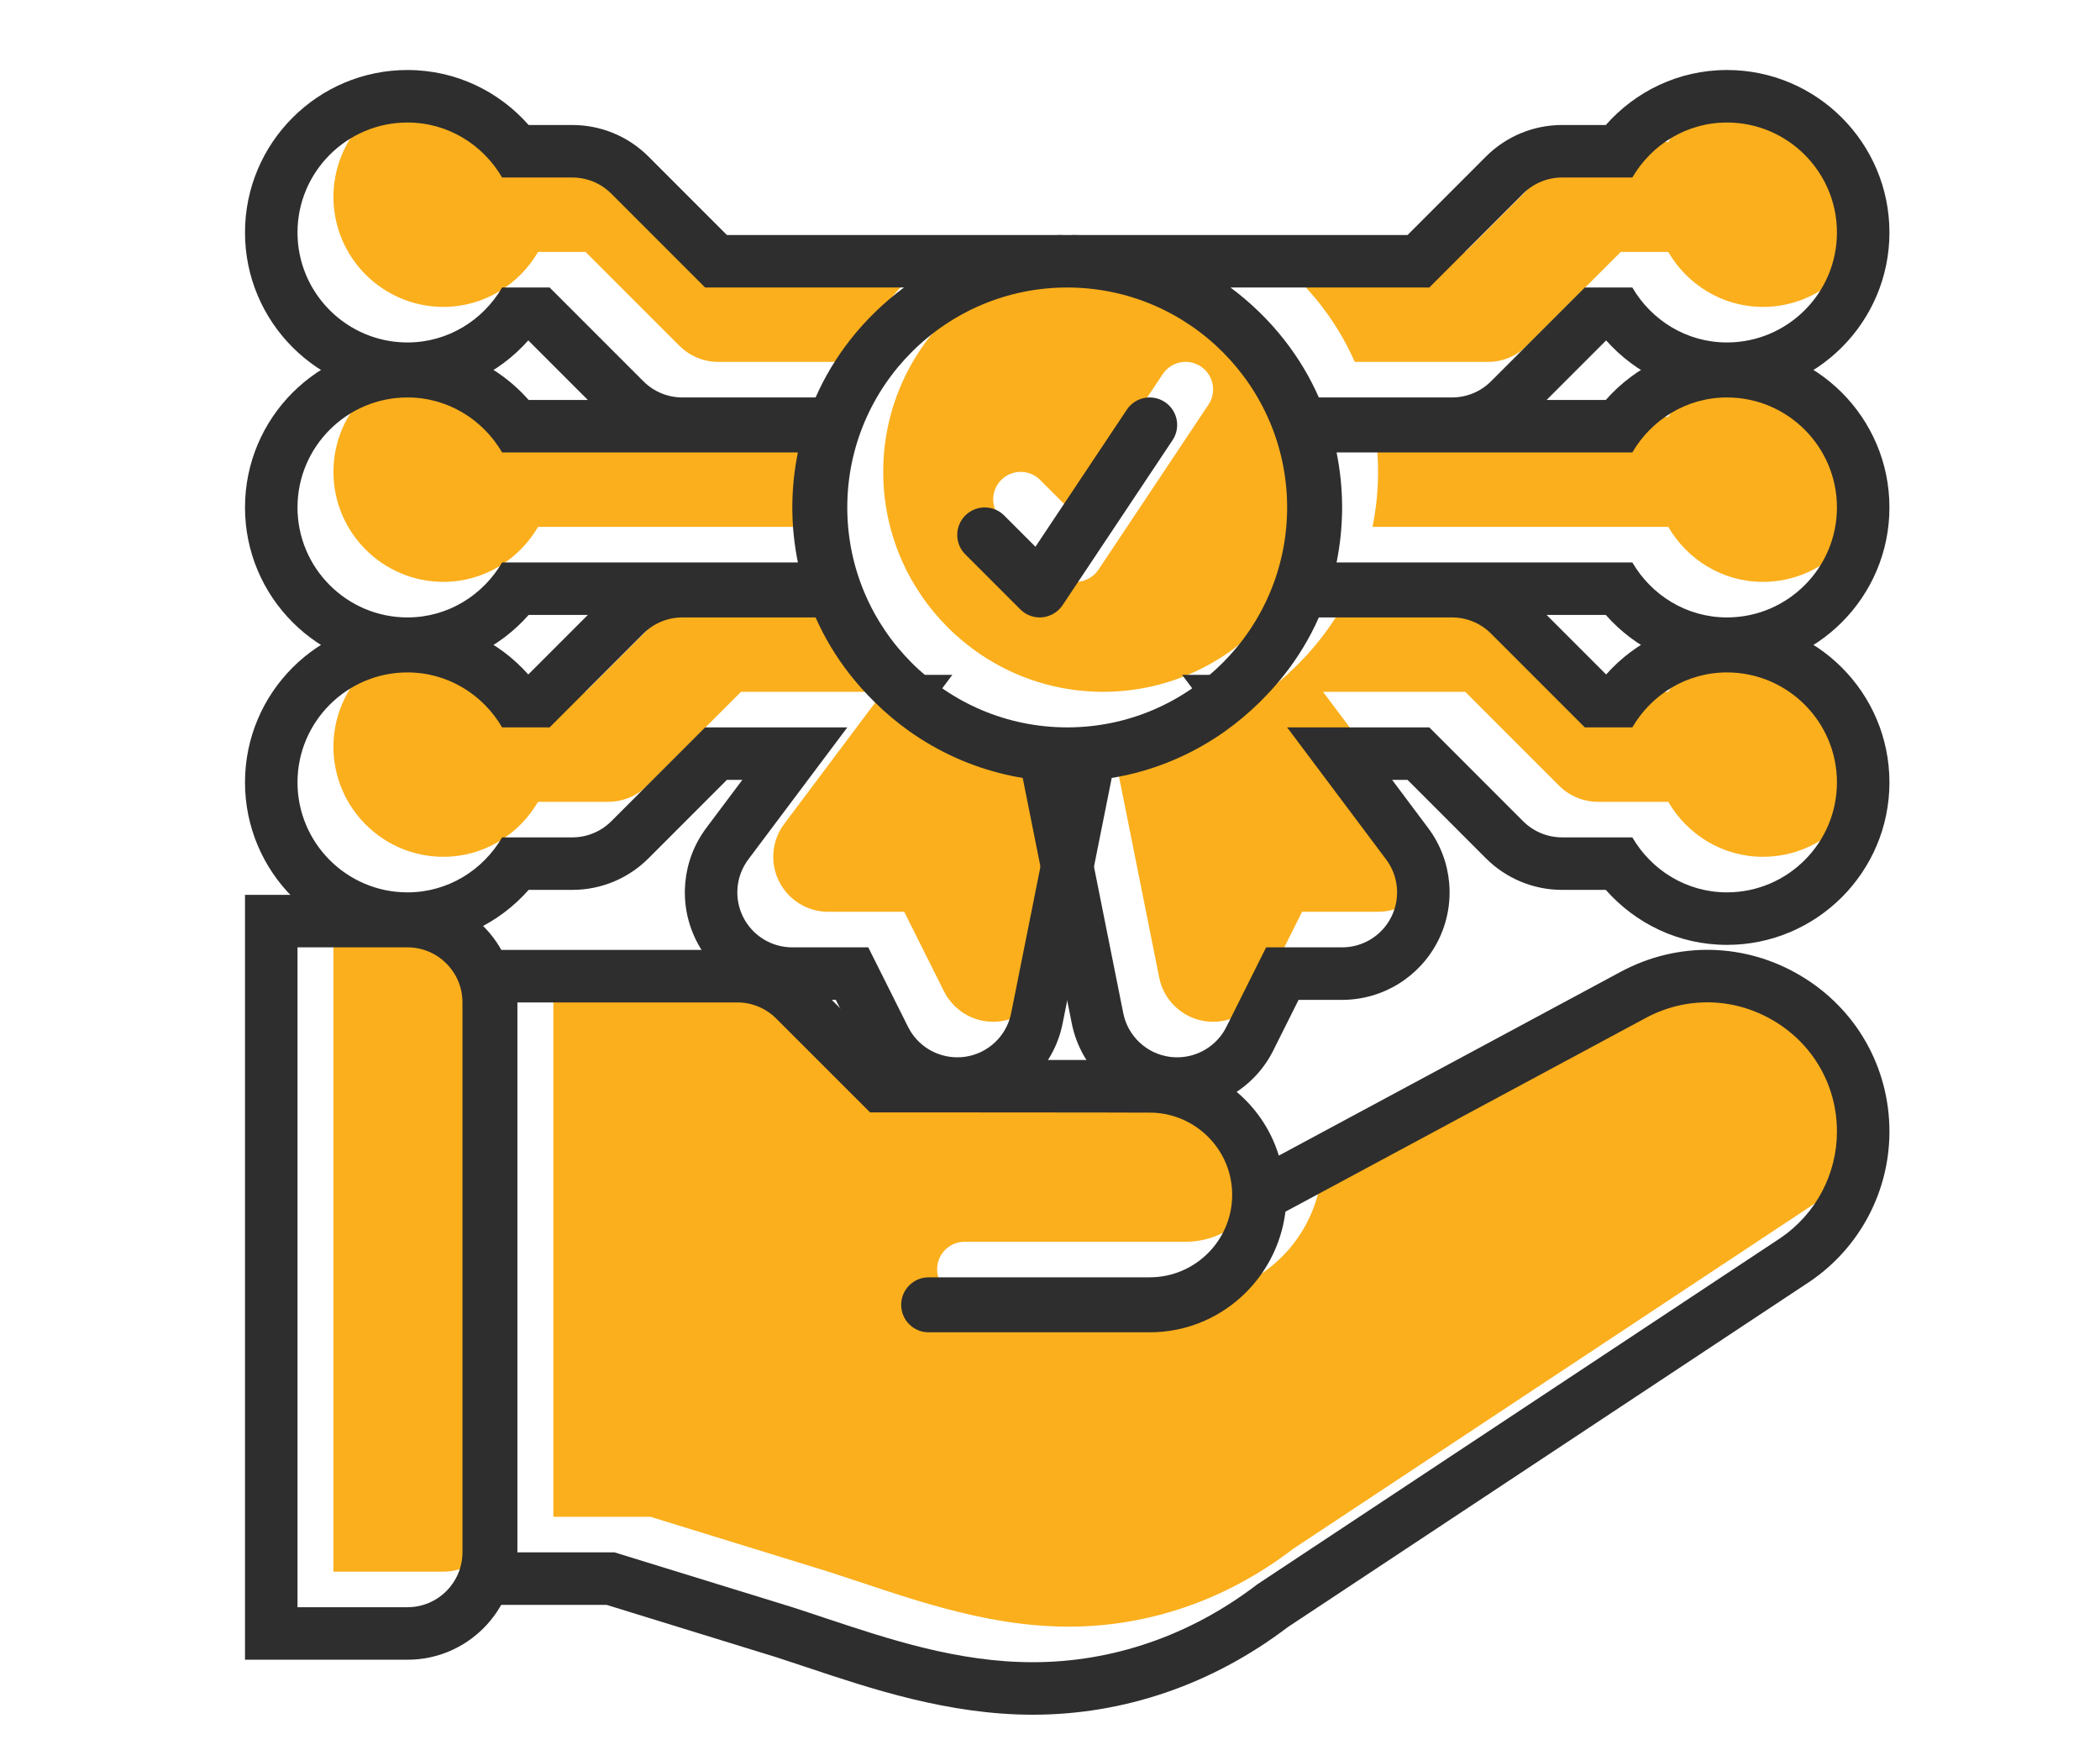 <svg width="60" height="50" viewBox="0 0 60 50" fill="none" xmlns="http://www.w3.org/2000/svg">
<path d="M12.668 26.047H9.527V44.897H12.668C13.536 44.897 14.239 44.194 14.239 43.326V27.618C14.239 26.75 13.536 26.047 12.668 26.047Z" fill="#FBAF1C"/>
<path d="M51.711 28.148C50.576 27.47 49.202 27.441 48.04 28.068L37.754 33.598C37.513 35.535 35.876 37.044 33.875 37.044H27.56C27.126 37.044 26.775 36.693 26.775 36.259C26.775 35.825 27.126 35.473 27.56 35.473H33.875C35.174 35.473 36.231 34.417 36.231 33.117C36.231 31.843 35.212 30.808 33.947 30.769C33.477 30.763 25.886 30.762 25.886 30.762L23.204 28.08C22.91 27.786 22.51 27.62 22.094 27.62H15.81V43.33H18.584L23.664 44.897C25.775 45.576 28.033 46.468 30.535 46.468C32.797 46.468 35.026 45.718 36.949 44.244L51.909 34.343C52.912 33.656 53.511 32.521 53.511 31.309C53.511 30.001 52.838 28.82 51.711 28.148V28.148Z" fill="#FBAF1C"/>
<path d="M31.518 19.763C34.983 19.763 37.802 16.945 37.802 13.48C37.802 10.015 34.983 7.197 31.518 7.197C28.054 7.197 25.235 10.015 25.235 13.48C25.235 16.945 28.054 19.763 31.518 19.763V19.763ZM28.607 13.71C28.913 13.403 29.411 13.403 29.717 13.71L30.611 14.603L33.221 10.688C33.461 10.326 33.947 10.229 34.31 10.47C34.672 10.711 34.769 11.199 34.528 11.559L31.386 16.272C31.256 16.468 31.044 16.594 30.81 16.619C30.784 16.62 30.758 16.622 30.733 16.622C30.526 16.622 30.326 16.54 30.178 16.392L28.607 14.821C28.3 14.514 28.3 14.017 28.607 13.71V13.71Z" fill="#FBAF1C"/>
<path d="M50.369 18.192C49.212 18.192 48.209 18.829 47.664 19.763H46.307L43.625 17.082C43.331 16.787 42.932 16.622 42.515 16.622H38.707C38.306 17.536 37.727 18.347 37.025 19.036C35.667 20.381 33.836 21.233 31.796 21.306L33.12 27.926C33.251 28.584 33.787 29.086 34.452 29.175C34.521 29.184 34.591 29.189 34.661 29.189C35.249 29.189 35.797 28.857 36.065 28.32L37.202 26.047H39.373C39.968 26.047 40.512 25.711 40.778 25.178C41.044 24.646 40.987 24.01 40.629 23.534L37.801 19.763H41.864L44.546 22.445C44.84 22.739 45.239 22.905 45.656 22.905H47.664C48.209 23.84 49.212 24.476 50.369 24.476C52.101 24.476 53.511 23.067 53.511 21.334C53.511 19.602 52.101 18.192 50.369 18.192V18.192Z" fill="#FBAF1C"/>
<path d="M18.492 22.445L21.173 19.763H25.236L22.408 23.534C22.05 24.01 21.993 24.646 22.259 25.178C22.525 25.711 23.069 26.047 23.664 26.047H25.835L26.972 28.32C27.24 28.857 27.788 29.189 28.376 29.189C28.445 29.189 28.516 29.184 28.585 29.175C29.25 29.086 29.786 28.584 29.917 27.926L31.241 21.306C29.202 21.233 27.371 20.381 26.014 19.038C25.311 18.349 24.732 17.536 24.33 16.622H20.523C20.105 16.622 19.707 16.787 19.412 17.082L16.731 19.763H15.373C14.828 18.829 13.826 18.192 12.668 18.192C10.937 18.192 9.527 19.602 9.527 21.334C9.527 23.067 10.937 24.476 12.668 24.476C13.826 24.476 14.828 23.84 15.373 22.905H17.381C17.798 22.905 18.197 22.739 18.492 22.445V22.445Z" fill="#FBAF1C"/>
<path d="M12.668 16.622C13.826 16.622 14.828 15.985 15.373 15.051H23.823C23.72 14.543 23.664 14.018 23.664 13.48C23.664 12.942 23.72 12.417 23.823 11.909H15.373C14.828 10.975 13.826 10.338 12.668 10.338C10.937 10.338 9.527 11.747 9.527 13.48C9.527 15.213 10.937 16.622 12.668 16.622Z" fill="#FBAF1C"/>
<path d="M50.369 10.338C49.212 10.338 48.209 10.975 47.664 11.909H39.214C39.318 12.417 39.373 12.942 39.373 13.48C39.373 14.018 39.318 14.543 39.214 15.051H47.664C48.209 15.985 49.212 16.622 50.369 16.622C52.101 16.622 53.511 15.213 53.511 13.48C53.511 11.747 52.101 10.338 50.369 10.338Z" fill="#FBAF1C"/>
<path d="M12.668 8.767C13.826 8.767 14.828 8.131 15.373 7.197H16.731L19.412 9.878C19.707 10.173 20.105 10.338 20.523 10.338H24.33C24.883 9.08 25.765 8.008 26.855 7.197H21.173L18.492 4.515C18.197 4.221 17.798 4.055 17.381 4.055H15.373C14.828 3.12 13.826 2.484 12.668 2.484C10.937 2.484 9.527 3.893 9.527 5.626C9.527 7.358 10.937 8.767 12.668 8.767Z" fill="#FBAF1C"/>
<path d="M38.707 10.338H42.515C42.932 10.338 43.331 10.173 43.625 9.878L46.307 7.197H47.664C48.209 8.131 49.212 8.767 50.369 8.767C52.101 8.767 53.511 7.358 53.511 5.626C53.511 3.893 52.101 2.484 50.369 2.484C49.212 2.484 48.209 3.12 47.664 4.055H45.656C45.239 4.055 44.84 4.221 44.546 4.515L41.864 7.197H36.183C37.273 8.008 38.155 9.08 38.707 10.338Z" fill="#FBAF1C"/>
<path fill-rule="evenodd" clip-rule="evenodd" d="M7 25.563H11.642C13.338 25.563 14.713 26.938 14.713 28.634V44.342C14.713 46.038 13.338 47.413 11.642 47.413H7V25.563ZM8.5 27.063H11.642C12.509 27.063 13.213 27.766 13.213 28.634V44.342C13.213 45.21 12.509 45.913 11.642 45.913H8.5V27.063Z" fill="#2E2E2E"/>
<path fill-rule="evenodd" clip-rule="evenodd" d="M36.727 34.614L47.014 29.084C48.175 28.457 49.549 28.486 50.684 29.164C51.811 29.836 52.484 31.017 52.484 32.325C52.484 33.537 51.885 34.672 50.882 35.359L35.922 45.26C33.999 46.734 31.77 47.484 29.508 47.484C27.368 47.484 25.406 46.831 23.562 46.218C23.251 46.114 22.943 46.011 22.638 45.913L17.557 44.346H14.783V28.636H21.067C21.483 28.636 21.883 28.802 22.177 29.096L24.859 31.777C24.859 31.777 32.45 31.779 32.92 31.785C34.186 31.824 35.205 32.859 35.205 34.133C35.205 35.433 34.148 36.489 32.848 36.489H26.533C26.099 36.489 25.748 36.841 25.748 37.275C25.748 37.709 26.099 38.06 26.533 38.06H32.848C34.849 38.06 36.487 36.551 36.727 34.614ZM25.48 30.278L26.053 30.278C26.772 30.278 27.736 30.279 28.714 30.279C30.662 30.28 32.692 30.282 32.938 30.285L32.952 30.285L32.967 30.285C34.647 30.337 36.067 31.466 36.538 33.012L46.301 27.764C46.301 27.764 46.302 27.764 46.302 27.764C47.928 26.886 49.865 26.927 51.452 27.876C53.032 28.817 53.984 30.486 53.984 32.325C53.984 34.033 53.14 35.63 51.73 36.596L51.72 36.603L36.792 46.483C34.624 48.131 32.092 48.984 29.508 48.984C27.103 48.984 24.883 48.242 23.05 47.629C22.752 47.529 22.464 47.433 22.187 47.344L17.331 45.846H13.283V27.136H21.067C21.881 27.136 22.662 27.46 23.238 28.036C23.238 28.036 23.238 28.036 23.238 28.036L25.48 30.278Z" fill="#2E2E2E"/>
<path fill-rule="evenodd" clip-rule="evenodd" d="M30.119 17.52C30.019 17.582 29.904 17.622 29.784 17.635C29.758 17.636 29.732 17.638 29.706 17.638C29.613 17.638 29.52 17.621 29.434 17.589C29.329 17.55 29.232 17.489 29.151 17.408L27.58 15.837C27.273 15.53 27.273 15.033 27.58 14.726C27.823 14.483 28.185 14.433 28.478 14.574C28.555 14.612 28.627 14.662 28.691 14.726L29.584 15.619L32.194 11.704C32.434 11.342 32.92 11.245 33.284 11.486C33.645 11.727 33.742 12.215 33.501 12.575L30.36 17.288C30.296 17.383 30.214 17.462 30.119 17.52ZM38.275 14.496C38.275 18.79 34.785 22.279 30.492 22.279C26.199 22.279 22.708 18.79 22.708 14.496C22.708 10.202 26.199 6.713 30.492 6.713C34.785 6.713 38.275 10.202 38.275 14.496ZM36.775 14.496C36.775 17.961 33.956 20.779 30.492 20.779C27.027 20.779 24.208 17.961 24.208 14.496C24.208 11.031 27.027 8.213 30.492 8.213C33.956 8.213 36.775 11.031 36.775 14.496Z" fill="#2E2E2E"/>
<path fill-rule="evenodd" clip-rule="evenodd" d="M37.681 17.638H41.488C41.905 17.638 42.304 17.803 42.599 18.098L45.28 20.779H46.638C47.183 19.845 48.185 19.209 49.342 19.209C51.074 19.209 52.484 20.618 52.484 22.35C52.484 24.083 51.074 25.492 49.342 25.492C48.185 25.492 47.183 24.856 46.638 23.921H44.63C44.212 23.921 43.814 23.755 43.519 23.461L40.838 20.779H36.775L39.602 24.55C39.96 25.026 40.017 25.662 39.751 26.195C39.485 26.727 38.941 27.063 38.346 27.063H36.175L35.039 29.336C34.77 29.873 34.223 30.204 33.634 30.204C33.565 30.204 33.495 30.2 33.425 30.191C32.76 30.102 32.224 29.6 32.093 28.942L30.769 22.322C31.281 22.304 31.779 22.237 32.26 22.125C33.256 21.894 34.178 21.471 34.989 20.899C35.348 20.645 35.685 20.361 35.998 20.052C36.245 19.809 36.477 19.552 36.692 19.279C37.086 18.779 37.421 18.23 37.681 17.638ZM34.626 19.279C34.735 19.185 34.84 19.088 34.942 18.987L34.947 18.981C35.524 18.416 35.988 17.761 36.307 17.035L36.701 16.138H41.488C42.304 16.138 43.084 16.462 43.659 17.037L45.89 19.268C46.731 18.321 47.957 17.709 49.342 17.709C51.902 17.709 53.984 19.789 53.984 22.35C53.984 24.912 51.902 26.992 49.342 26.992C47.951 26.992 46.721 26.374 45.88 25.421H44.63C43.814 25.421 43.034 25.097 42.458 24.522L40.216 22.279H39.775L40.801 23.649C40.802 23.649 40.801 23.649 40.801 23.649C41.501 24.579 41.613 25.825 41.093 26.865C40.572 27.906 39.509 28.563 38.346 28.563H37.102L36.38 30.007C35.855 31.058 34.785 31.704 33.634 31.704C33.498 31.704 33.363 31.696 33.229 31.678L33.226 31.677C31.927 31.504 30.88 30.524 30.622 29.236C30.622 29.236 30.622 29.236 30.622 29.236C30.622 29.236 30.622 29.235 30.622 29.235L28.953 20.886L30.716 20.823C31.968 20.778 33.122 20.371 34.089 19.698L33.775 19.279H34.626Z" fill="#2E2E2E"/>
<path fill-rule="evenodd" clip-rule="evenodd" d="M20.146 20.779L17.465 23.461C17.17 23.755 16.771 23.921 16.354 23.921H14.346C13.801 24.856 12.799 25.492 11.642 25.492C9.91 25.492 8.5 24.083 8.5 22.35C8.5 20.618 9.91 19.209 11.642 19.209C12.799 19.209 13.801 19.845 14.346 20.779H15.704L18.385 18.098C18.68 17.803 19.079 17.638 19.496 17.638H23.303C23.563 18.23 23.898 18.779 24.292 19.279C24.507 19.552 24.74 19.811 24.988 20.054C25.299 20.363 25.636 20.645 25.995 20.899C26.805 21.471 27.728 21.893 28.724 22.125C29.205 22.237 29.703 22.304 30.214 22.322L28.89 28.942C28.759 29.6 28.224 30.102 27.559 30.191C27.489 30.2 27.418 30.204 27.349 30.204C26.761 30.204 26.213 29.873 25.945 29.336L24.808 27.063H22.637C22.042 27.063 21.498 26.727 21.232 26.195C20.966 25.662 21.024 25.026 21.381 24.55L24.209 20.779H20.146ZM21.209 22.279H20.768L18.526 24.522C17.95 25.097 17.17 25.421 16.354 25.421H15.104C14.263 26.374 13.033 26.992 11.642 26.992C9.082 26.992 7 24.912 7 22.35C7 19.789 9.082 17.709 11.642 17.709C13.027 17.709 14.253 18.321 15.094 19.268L17.325 17.037C17.9 16.462 18.68 16.138 19.496 16.138H24.283L24.677 17.035C24.996 17.761 25.461 18.417 26.038 18.983L26.043 18.988C26.145 19.089 26.25 19.186 26.358 19.279H27.209L26.895 19.698C27.861 20.371 29.016 20.778 30.268 20.823L32.031 20.886L30.361 29.235C30.105 30.523 29.057 31.504 27.758 31.677L27.755 31.678C27.62 31.696 27.484 31.704 27.349 31.704C26.199 31.704 25.128 31.058 24.603 30.007L23.881 28.563H22.637C21.474 28.563 20.411 27.906 19.891 26.865C19.371 25.825 19.483 24.581 20.181 23.65C20.181 23.65 20.181 23.65 20.181 23.65C20.181 23.65 20.182 23.649 20.182 23.649L21.209 22.279Z" fill="#2E2E2E"/>
<path fill-rule="evenodd" clip-rule="evenodd" d="M14.346 16.067C13.801 17.001 12.799 17.638 11.642 17.638C9.91 17.638 8.5 16.229 8.5 14.496C8.5 12.763 9.91 11.354 11.642 11.354C12.799 11.354 13.801 11.991 14.346 12.925H22.797C22.698 13.411 22.643 13.912 22.638 14.425C22.638 14.449 22.638 14.472 22.638 14.496C22.638 14.52 22.638 14.543 22.638 14.567C22.643 15.08 22.698 15.581 22.797 16.067H14.346ZM15.104 11.425C14.263 10.472 13.033 9.854 11.642 9.854C9.082 9.854 7 11.935 7 14.496C7 17.057 9.082 19.138 11.642 19.138C13.033 19.138 14.263 18.52 15.104 17.567H24.633L24.266 15.767C24.182 15.356 24.138 14.931 24.138 14.496C24.138 14.061 24.182 13.636 24.266 13.225L24.633 11.425H15.104Z" fill="#2E2E2E"/>
<path fill-rule="evenodd" clip-rule="evenodd" d="M46.638 12.925C47.183 11.991 48.185 11.354 49.342 11.354C51.074 11.354 52.484 12.763 52.484 14.496C52.484 16.229 51.074 17.638 49.342 17.638C48.185 17.638 47.183 17.001 46.638 16.067H38.188C38.286 15.581 38.341 15.08 38.346 14.567C38.346 14.543 38.346 14.52 38.346 14.496C38.346 14.472 38.346 14.449 38.346 14.425C38.341 13.912 38.286 13.411 38.188 12.925H46.638ZM45.88 17.567C46.721 18.52 47.951 19.138 49.342 19.138C51.902 19.138 53.984 17.057 53.984 14.496C53.984 11.935 51.902 9.854 49.342 9.854C47.951 9.854 46.721 10.472 45.88 11.425H36.351L36.718 13.225C36.802 13.636 36.846 14.061 36.846 14.496C36.846 14.931 36.802 15.356 36.718 15.767L36.351 17.567H45.88Z" fill="#2E2E2E"/>
<path fill-rule="evenodd" clip-rule="evenodd" d="M23.303 11.354H19.496C19.079 11.354 18.68 11.189 18.385 10.894L15.704 8.213H14.346C13.801 9.147 12.799 9.783 11.642 9.783C9.91 9.783 8.5 8.374 8.5 6.642C8.5 4.909 9.91 3.5 11.642 3.5C12.799 3.5 13.801 4.136 14.346 5.071H16.354C16.771 5.071 17.17 5.237 17.465 5.531L20.146 8.213H25.828C25.25 8.643 24.73 9.147 24.287 9.713C23.895 10.214 23.563 10.763 23.303 11.354ZM20.768 6.713H30.354L26.724 9.416C25.829 10.082 25.119 10.951 24.677 11.957L24.283 12.854H19.496C18.68 12.854 17.9 12.53 17.325 11.955L15.094 9.724C14.253 10.671 13.027 11.283 11.642 11.283C9.082 11.283 7 9.203 7 6.642C7 4.08 9.082 2 11.642 2C13.033 2 14.263 2.618 15.104 3.571H16.354C17.17 3.571 17.95 3.895 18.526 4.47L20.768 6.713Z" fill="#2E2E2E"/>
<path fill-rule="evenodd" clip-rule="evenodd" d="M36.701 12.854L36.307 11.957C35.865 10.951 35.154 10.082 34.26 9.416L30.63 6.713H40.216L42.458 4.47C43.034 3.895 43.814 3.571 44.63 3.571H45.88C46.721 2.618 47.951 2 49.342 2C51.902 2 53.984 4.08 53.984 6.642C53.984 9.203 51.902 11.283 49.342 11.283C47.957 11.283 46.731 10.671 45.89 9.724L43.659 11.955C43.084 12.53 42.304 12.854 41.488 12.854H36.701ZM46.638 8.213C47.183 9.147 48.185 9.783 49.342 9.783C51.074 9.783 52.484 8.374 52.484 6.642C52.484 4.909 51.074 3.5 49.342 3.5C48.185 3.5 47.183 4.136 46.638 5.071H44.63C44.212 5.071 43.814 5.237 43.519 5.531L40.838 8.213H35.156C35.734 8.643 36.254 9.147 36.697 9.713C37.089 10.214 37.421 10.763 37.681 11.354H41.488C41.905 11.354 42.304 11.189 42.599 10.894L45.28 8.213H46.638Z" fill="#2E2E2E"/>
</svg>
